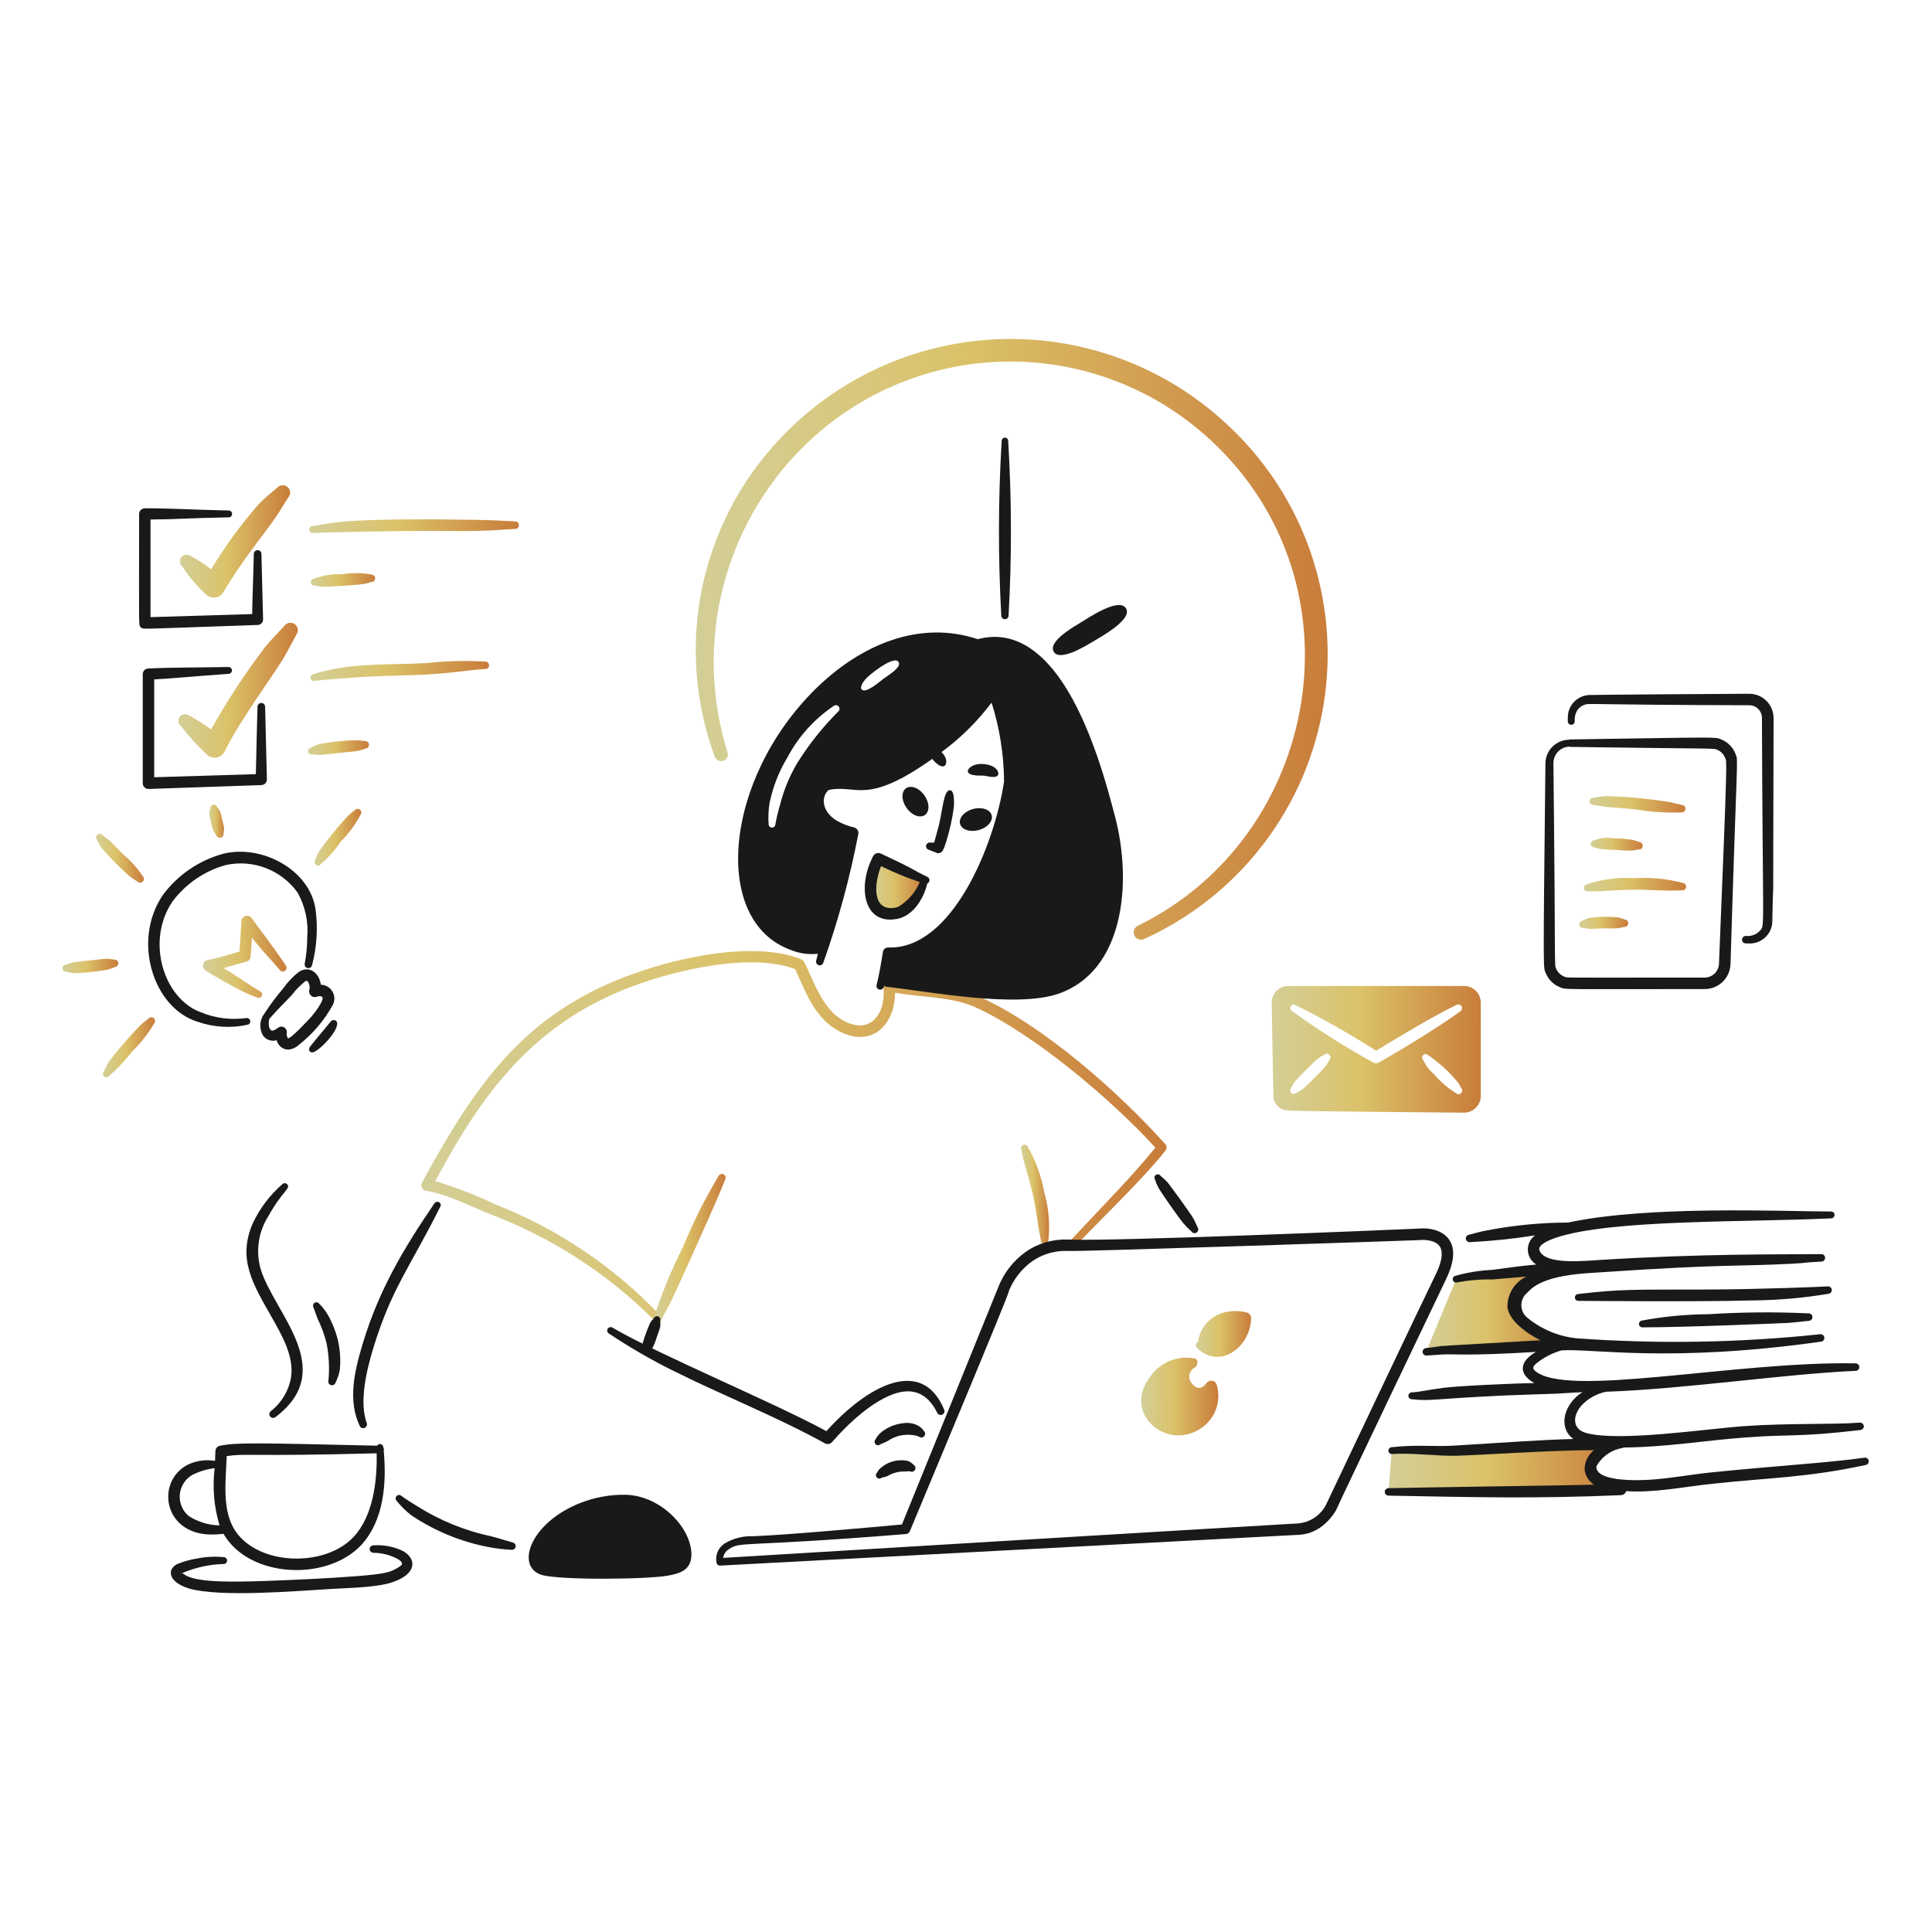 <svg width="240" height="240" viewBox="0 0 240 240" fill="none" xmlns="http://www.w3.org/2000/svg">
<path d="M194.984 91.893C194.594 91.888 194.208 91.959 193.846 92.103C193.484 92.247 193.154 92.461 192.874 92.733C192.595 93.004 192.372 93.328 192.218 93.686C192.065 94.044 191.983 94.429 191.978 94.818C191.684 121.67 191.704 120.151 192.023 120.879C192.177 121.269 192.409 121.624 192.704 121.923C192.999 122.222 193.352 122.458 193.74 122.617C194.574 122.964 193.598 122.867 211.754 122.865C212.588 122.869 213.391 122.547 213.992 121.968C214.593 121.389 214.943 120.598 214.969 119.764C215.782 92.922 215.955 94.626 215.601 93.675C215.45 93.276 215.22 92.912 214.925 92.604C214.63 92.296 214.276 92.052 213.884 91.884C212.992 91.512 213.945 91.578 194.984 91.856V91.893ZM194.984 92.782C213.794 93.057 212.761 92.909 213.336 93.15C213.559 93.245 213.76 93.385 213.927 93.56C214.094 93.735 214.224 93.943 214.308 94.17C214.503 94.654 214.632 93.179 213.539 119.713C213.523 120.176 213.328 120.615 212.995 120.936C212.662 121.258 212.217 121.438 211.754 121.438C193.475 121.438 194.767 121.496 194.283 121.305C193.849 121.116 193.503 120.77 193.311 120.337C193.054 119.721 193.259 121.076 192.972 94.822C192.964 94.281 193.171 93.758 193.548 93.369C193.924 92.98 194.439 92.756 194.98 92.746L194.984 92.782Z" fill="#191919"/>
<path d="M116.042 104.671C116.083 104.566 116.514 102.97 116.632 102.508C117.086 100.674 117.23 98.102 118.011 98.166C118.578 98.211 118.508 99.504 118.508 100.108C118.291 101.837 117.897 103.539 117.333 105.187C117.288 105.305 117.215 105.423 117.175 105.541C117.123 105.691 117.02 105.818 116.883 105.897C116.746 105.977 116.585 106.005 116.429 105.975L115.435 105.58C115.373 105.572 115.314 105.551 115.261 105.519C115.207 105.487 115.161 105.445 115.124 105.395C115.088 105.345 115.061 105.288 115.047 105.227C115.033 105.167 115.031 105.104 115.042 105.043C115.053 104.981 115.075 104.923 115.109 104.871C115.143 104.818 115.187 104.774 115.238 104.739C115.29 104.704 115.347 104.68 115.408 104.668C115.469 104.655 115.532 104.656 115.593 104.668L116.042 104.671Z" fill="#191919"/>
<path d="M122.129 96.347C122.664 96.384 123.685 96.762 123.982 96.27C124.155 95.929 123.763 95.036 122.174 94.913C120.854 94.807 120.166 95.486 120.231 95.846C120.344 96.452 121.964 96.335 122.129 96.347Z" fill="#191919"/>
<path d="M110.728 113.515C112.873 113.463 114.161 111.317 114.88 109.287C112.912 108.481 111.028 107.547 109.1 106.668C107.646 109.487 107.571 113.585 110.728 113.515Z" fill="url(#paint0_linear_1845_13480)"/>
<path d="M115.185 109.756C114.735 111.692 113.405 113.761 111.478 114.14C107.268 114.983 106.467 110.124 108.473 106.338C108.559 106.178 108.702 106.057 108.874 105.999C109.046 105.941 109.234 105.95 109.399 106.025C113.959 108.152 112.973 107.848 115.162 108.908C115.249 108.938 115.324 108.995 115.378 109.069C115.432 109.143 115.462 109.232 115.464 109.324C115.467 109.416 115.441 109.506 115.391 109.583C115.342 109.66 115.269 109.72 115.185 109.756ZM109.444 107.596C108.586 109.765 108.393 112.849 110.71 112.802C111.028 112.805 111.343 112.744 111.636 112.624C112.804 111.902 113.719 110.837 114.259 109.575C112.612 109.022 111.004 108.361 109.444 107.596Z" fill="#191919"/>
<path d="M81.168 163.913C75.431 158.183 68.544 153.733 60.962 150.858C58.317 149.815 55.657 148.362 52.916 147.918C52.808 147.899 52.706 147.855 52.619 147.789C52.531 147.724 52.46 147.638 52.412 147.54C52.363 147.442 52.339 147.334 52.34 147.224C52.341 147.115 52.368 147.007 52.419 146.91C59.462 133.952 65.743 125.231 79.857 120.561C85.319 118.754 93.316 117.145 98.797 118.896C99.2 119.023 99.801 119.209 99.949 119.572C101.141 122.093 102.184 125.189 104.514 126.626C107.902 128.713 110.112 126.183 109.736 122.52C109.721 122.407 109.735 122.293 109.774 122.187C109.814 122.081 109.879 121.986 109.964 121.911C110.048 121.836 110.15 121.782 110.26 121.755C110.369 121.727 110.484 121.727 110.594 121.754C114.256 122.607 118.231 122.249 121.782 123.869C129.77 127.513 138.918 135.637 144.768 142.139C144.864 142.246 144.918 142.383 144.923 142.526C144.927 142.669 144.88 142.809 144.79 142.921C141.955 146.493 137.37 150.826 133.648 154.734C133.563 154.818 133.449 154.865 133.329 154.867C133.21 154.869 133.094 154.825 133.007 154.744C132.919 154.662 132.867 154.551 132.86 154.431C132.853 154.312 132.892 154.195 132.97 154.104C137.497 149.261 140.602 146.167 143.524 142.561C137.987 136.499 128.378 128.412 121.198 125.14C118.225 123.786 114.538 123.924 111.186 123.317C111.186 127.527 107.98 130.423 103.773 127.833C101.119 126.2 99.986 123.032 98.778 120.391C93.805 118.467 85.484 120.191 80.312 121.907C67.235 126.242 60.488 134.656 54.073 146.722C56.604 147.491 59.075 148.447 61.464 149.584C69.273 152.636 76.311 157.378 82.072 163.47C82.13 163.534 82.169 163.614 82.185 163.699C82.201 163.784 82.193 163.872 82.163 163.953L80.693 167.767C80.657 167.875 80.58 167.965 80.478 168.015C80.376 168.066 80.258 168.075 80.15 168.039C80.043 168.002 79.953 167.925 79.903 167.823C79.852 167.721 79.843 167.604 79.879 167.496L81.168 163.913Z" fill="url(#paint1_linear_1845_13480)"/>
<path d="M126.868 142.769C126.939 143.077 127.132 144.123 127.252 144.501C127.262 144.543 127.976 146.901 128.315 148.412C128.605 149.711 128.787 151.036 128.993 152.387C129.08 152.96 129.218 153.517 129.309 154.106C129.313 154.228 129.365 154.345 129.455 154.429C129.544 154.513 129.664 154.558 129.787 154.554C129.909 154.551 130.026 154.498 130.11 154.409C130.194 154.319 130.239 154.2 130.235 154.077C130.447 152.068 130.271 150.036 129.716 148.093C129.359 146.118 128.671 144.217 127.682 142.471C127.638 142.365 127.554 142.28 127.449 142.234C127.344 142.188 127.225 142.184 127.117 142.223C127.016 142.268 126.934 142.348 126.888 142.449C126.842 142.549 126.835 142.663 126.868 142.769Z" fill="url(#paint2_linear_1845_13480)"/>
<path d="M81.913 164.34C82.669 162.972 83.146 162.118 83.744 160.847C84.224 159.825 89.23 148.833 90.094 146.497C90.149 146.388 90.159 146.261 90.121 146.145C90.083 146.028 90 145.932 89.891 145.876C89.779 145.822 89.65 145.814 89.532 145.854C89.414 145.893 89.316 145.977 89.258 146.087C87.571 148.906 86.098 151.848 84.852 154.888C83.361 157.815 82.121 160.864 81.145 164.001C81.1 164.103 81.097 164.218 81.138 164.322C81.178 164.426 81.258 164.509 81.359 164.554C81.461 164.599 81.577 164.602 81.681 164.562C81.784 164.522 81.868 164.442 81.913 164.34Z" fill="url(#paint3_linear_1845_13480)"/>
<path d="M53.956 149.5C50.153 155.081 47.049 160.259 45.029 167.014C44.053 170.283 43.159 173.974 44.712 177.189C44.771 177.285 44.863 177.356 44.971 177.391C45.078 177.425 45.195 177.42 45.299 177.375C45.403 177.331 45.487 177.251 45.538 177.15C45.588 177.049 45.6 176.933 45.572 176.824C44.581 174.141 45.546 170.167 46.385 167.428C48.64 160.07 50.82 157.614 54.681 149.932C54.712 149.886 54.733 149.833 54.743 149.778C54.754 149.723 54.752 149.666 54.739 149.612C54.726 149.557 54.702 149.506 54.669 149.461C54.635 149.416 54.592 149.379 54.544 149.351C54.446 149.294 54.329 149.277 54.219 149.305C54.109 149.333 54.015 149.403 53.956 149.5Z" fill="#191919"/>
<path d="M102.661 177.781C107.668 172.199 114.504 168.407 117.285 175.104C117.337 175.218 117.343 175.348 117.299 175.465C117.256 175.583 117.167 175.679 117.053 175.731C116.94 175.784 116.81 175.789 116.692 175.745C116.574 175.702 116.479 175.614 116.426 175.5C115.152 172.927 113.285 172.486 111.363 173.057C108.473 173.914 105.328 176.872 103.362 179.141C103.255 179.265 103.109 179.348 102.949 179.377C102.788 179.405 102.623 179.378 102.48 179.299C96.356 175.924 89.755 173.341 83.473 170.203C80.758 168.848 78.131 167.322 75.608 165.635C75.518 165.572 75.456 165.478 75.434 165.37C75.412 165.263 75.433 165.152 75.491 165.059C75.549 164.966 75.641 164.899 75.747 164.872C75.853 164.845 75.965 164.86 76.061 164.913C81.763 168.256 95.868 174.101 102.661 177.781Z" fill="#191919"/>
<path d="M109.349 179.417C109.467 179.361 110.007 179.154 110.275 179.01C111.19 178.372 112.315 178.11 113.417 178.278C113.675 178.298 113.927 178.362 114.163 178.467C114.256 178.543 114.376 178.579 114.496 178.569C114.616 178.558 114.727 178.501 114.806 178.41C114.886 178.32 114.926 178.202 114.92 178.081C114.914 177.961 114.861 177.848 114.773 177.765C114.614 177.534 114.414 177.334 114.183 177.175C113.566 176.804 112.834 176.673 112.126 176.806C111.057 176.928 110.053 177.383 109.256 178.105C109.065 178.319 108.898 178.552 108.759 178.802C108.683 178.884 108.641 178.991 108.641 179.102C108.641 179.214 108.683 179.321 108.759 179.402C108.796 179.443 108.841 179.476 108.891 179.499C108.941 179.521 108.996 179.534 109.051 179.535C109.106 179.536 109.161 179.527 109.212 179.506C109.263 179.486 109.31 179.455 109.349 179.417Z" fill="#191919"/>
<path d="M109.531 183.56C109.769 183.513 110.004 183.448 110.232 183.366C110.906 182.961 111.684 182.763 112.469 182.797C112.657 182.771 112.846 182.762 113.035 182.771C113.143 182.831 113.27 182.846 113.388 182.812C113.507 182.778 113.607 182.698 113.667 182.59C113.727 182.483 113.741 182.356 113.707 182.237C113.674 182.118 113.594 182.018 113.486 181.958C113.292 181.75 113.052 181.588 112.786 181.486C112.14 181.345 111.468 181.372 110.835 181.564C110.202 181.756 109.629 182.106 109.17 182.582C109.093 182.689 109.025 182.801 108.967 182.919C108.922 182.955 108.885 183 108.858 183.051C108.831 183.102 108.815 183.158 108.81 183.215C108.805 183.272 108.812 183.33 108.83 183.385C108.848 183.44 108.877 183.49 108.915 183.533C108.953 183.577 109 183.612 109.052 183.637C109.104 183.661 109.16 183.676 109.218 183.678C109.275 183.681 109.333 183.671 109.387 183.651C109.44 183.631 109.49 183.6 109.531 183.56Z" fill="#191919"/>
<path d="M26.227 90.606C28.231 87.017 30.489 83.577 32.985 80.311C33.733 79.408 34.544 78.603 35.334 77.741C35.404 77.643 35.493 77.56 35.596 77.497C35.698 77.433 35.812 77.39 35.931 77.371C36.05 77.351 36.172 77.355 36.289 77.382C36.407 77.41 36.517 77.46 36.615 77.531C36.713 77.601 36.796 77.69 36.86 77.792C36.924 77.894 36.967 78.008 36.986 78.127C37.006 78.246 37.002 78.368 36.974 78.485C36.947 78.603 36.896 78.714 36.826 78.811C36.261 79.835 35.763 80.871 35.154 81.866C33.573 84.439 29.948 89.276 27.876 93.379C27.781 93.565 27.645 93.727 27.478 93.853C27.311 93.978 27.118 94.064 26.913 94.103C26.707 94.142 26.496 94.134 26.294 94.079C26.093 94.025 25.906 93.924 25.75 93.786C24.57 92.677 23.475 91.483 22.473 90.212C22.299 90.073 22.187 89.87 22.162 89.649C22.136 89.428 22.199 89.206 22.337 89.031C22.48 88.856 22.685 88.745 22.91 88.721C23.134 88.697 23.358 88.762 23.535 88.902C24.463 89.419 25.362 89.989 26.227 90.606Z" fill="url(#paint4_linear_1845_13480)"/>
<path d="M26.223 70.715C27.977 67.822 29.981 65.086 32.212 62.541C32.92 61.832 33.681 61.221 34.426 60.583C34.507 60.492 34.604 60.418 34.713 60.365C34.822 60.312 34.94 60.282 35.061 60.275C35.182 60.267 35.303 60.284 35.417 60.324C35.532 60.363 35.637 60.425 35.728 60.505C35.818 60.586 35.892 60.683 35.945 60.792C35.998 60.901 36.029 61.019 36.036 61.14C36.043 61.261 36.026 61.382 35.987 61.496C35.947 61.61 35.885 61.716 35.805 61.806C35.24 62.646 34.768 63.522 34.177 64.359C32.462 66.797 29.944 69.808 27.759 73.547C27.655 73.724 27.513 73.876 27.343 73.993C27.174 74.109 26.98 74.186 26.777 74.219C26.574 74.251 26.366 74.239 26.168 74.182C25.971 74.125 25.788 74.025 25.633 73.889C24.504 72.858 23.509 71.689 22.673 70.408C22.497 70.269 22.384 70.065 22.359 69.842C22.334 69.619 22.398 69.395 22.537 69.22C22.681 69.047 22.888 68.937 23.112 68.915C23.336 68.893 23.56 68.96 23.735 69.102C24.608 69.57 25.44 70.109 26.223 70.715Z" fill="url(#paint5_linear_1845_13480)"/>
<path d="M38.923 66.195C57.433 65.659 56.252 66.284 64.032 65.699C64.152 65.691 64.263 65.637 64.344 65.548C64.424 65.46 64.468 65.344 64.465 65.225C64.462 65.105 64.413 64.991 64.328 64.907C64.243 64.822 64.129 64.774 64.01 64.772C61.867 64.685 61.82 64.616 58.745 64.571C54.758 64.514 46.861 64.412 42.584 64.807C41.721 64.887 40.436 65.059 38.833 65.354C38.773 65.354 38.714 65.367 38.66 65.391C38.605 65.415 38.557 65.451 38.517 65.495C38.477 65.539 38.447 65.592 38.429 65.648C38.41 65.705 38.404 65.765 38.411 65.824C38.417 65.884 38.436 65.941 38.465 65.992C38.495 66.044 38.536 66.089 38.584 66.124C38.632 66.159 38.687 66.183 38.746 66.195C38.804 66.208 38.864 66.207 38.923 66.195Z" fill="url(#paint6_linear_1845_13480)"/>
<path d="M39.059 72.735C39.417 72.81 39.779 72.862 40.144 72.891C40.669 72.909 43.635 72.712 44.686 72.608C45.186 72.559 45.679 72.455 46.156 72.297C46.217 72.295 46.277 72.281 46.333 72.255C46.389 72.229 46.439 72.193 46.48 72.148C46.522 72.103 46.554 72.05 46.575 71.992C46.596 71.934 46.605 71.873 46.602 71.812C46.599 71.751 46.584 71.69 46.558 71.635C46.531 71.58 46.494 71.53 46.448 71.489C46.403 71.448 46.349 71.417 46.291 71.397C46.233 71.377 46.172 71.368 46.111 71.372C44.932 71.149 43.723 71.135 42.54 71.329C41.333 71.282 40.129 71.472 38.996 71.889C38.884 71.898 38.78 71.951 38.707 72.037C38.634 72.123 38.598 72.234 38.607 72.346C38.616 72.458 38.669 72.562 38.755 72.635C38.84 72.708 38.951 72.744 39.063 72.735H39.059Z" fill="url(#paint7_linear_1845_13480)"/>
<path d="M39.086 84.58C39.94 84.462 44.478 84.129 44.6 84.122C48.393 83.874 51.88 83.951 55.199 83.627C58.444 83.309 58.996 83.163 60.262 83.111C60.325 83.115 60.387 83.106 60.447 83.086C60.506 83.065 60.56 83.033 60.606 82.991C60.653 82.948 60.69 82.897 60.716 82.84C60.742 82.783 60.756 82.721 60.758 82.659C60.759 82.596 60.748 82.534 60.725 82.475C60.702 82.417 60.667 82.364 60.623 82.32C60.578 82.275 60.526 82.24 60.468 82.217C60.409 82.194 60.347 82.182 60.285 82.183C57.82 82.041 55.348 82.106 52.895 82.378C46.939 82.641 43.454 82.349 38.904 83.751C38.794 83.775 38.698 83.842 38.637 83.937C38.577 84.031 38.556 84.147 38.58 84.256C38.604 84.366 38.671 84.462 38.766 84.523C38.861 84.584 38.976 84.604 39.086 84.58Z" fill="url(#paint8_linear_1845_13480)"/>
<path d="M38.787 93.712C39.147 93.75 39.509 93.767 39.871 93.763C39.99 93.756 43.936 93.355 44.098 93.333C44.554 93.263 45.001 93.145 45.432 92.978C45.492 92.971 45.551 92.951 45.604 92.921C45.657 92.89 45.703 92.85 45.74 92.801C45.778 92.753 45.805 92.698 45.821 92.639C45.837 92.58 45.842 92.519 45.834 92.458C45.826 92.397 45.806 92.339 45.776 92.286C45.746 92.233 45.705 92.186 45.657 92.149C45.609 92.112 45.553 92.084 45.495 92.068C45.436 92.052 45.374 92.048 45.313 92.056C44.91 91.989 44.502 91.953 44.093 91.948C42.599 92.002 41.112 92.163 39.641 92.431C39.281 92.548 38.933 92.7 38.602 92.883C38.492 92.907 38.396 92.975 38.336 93.07C38.275 93.165 38.255 93.28 38.28 93.39C38.304 93.5 38.372 93.596 38.467 93.656C38.562 93.716 38.677 93.736 38.787 93.712Z" fill="url(#paint9_linear_1845_13480)"/>
<path d="M30.634 126.462C28.689 126.737 26.706 126.484 24.893 125.728C20.364 124.044 18.076 116.96 21.412 112.006C23.042 109.82 25.345 108.229 27.966 107.478C29.64 107.094 31.39 107.214 32.995 107.824C34.599 108.434 35.988 109.505 36.984 110.904C37.919 112.596 38.331 114.529 38.165 116.455C38.161 117.55 38.055 118.642 37.849 119.717C37.827 119.834 37.851 119.956 37.916 120.056C37.982 120.156 38.083 120.227 38.199 120.255C38.316 120.282 38.438 120.264 38.541 120.204C38.645 120.143 38.721 120.046 38.754 119.931C39.355 117.675 39.508 115.322 39.205 113.007C38.509 107.975 32.354 104.794 27.588 106.096C24.636 106.934 22.044 108.728 20.22 111.196C16.361 116.9 19.07 125.208 24.491 126.907C26.523 127.626 28.717 127.756 30.82 127.283C30.916 127.246 30.995 127.176 31.043 127.086C31.092 126.996 31.106 126.891 31.083 126.791C31.06 126.692 31.002 126.603 30.92 126.543C30.837 126.482 30.736 126.453 30.634 126.462Z" fill="#191919"/>
<path d="M29.759 118.2L29.986 114.42C29.996 114.275 30.052 114.136 30.145 114.022C30.238 113.909 30.363 113.828 30.504 113.789C30.645 113.75 30.795 113.756 30.933 113.806C31.07 113.855 31.189 113.946 31.273 114.066C31.58 114.539 34.024 117.694 35.545 119.994C35.596 120.093 35.611 120.207 35.586 120.316C35.561 120.426 35.499 120.522 35.409 120.589C35.32 120.657 35.209 120.69 35.098 120.683C34.986 120.677 34.88 120.631 34.799 120.554C33.729 119.238 32.453 118.03 31.296 116.472L31.137 118.804C31.133 118.954 31.081 119.098 30.987 119.215C30.893 119.332 30.763 119.414 30.618 119.45C29.673 119.696 28.719 120.007 27.77 120.266C29.374 121.162 30.546 122.128 32.313 123.153C32.365 123.175 32.412 123.207 32.451 123.248C32.491 123.288 32.522 123.335 32.543 123.388C32.564 123.44 32.574 123.496 32.573 123.552C32.573 123.608 32.561 123.664 32.538 123.716C32.49 123.817 32.404 123.895 32.298 123.935C32.193 123.974 32.077 123.971 31.974 123.927C31.405 123.726 30.847 123.496 30.301 123.239C29.322 122.766 26.123 120.994 25.487 120.522C25.38 120.436 25.299 120.321 25.255 120.191C25.211 120.06 25.205 119.92 25.238 119.787C25.272 119.653 25.343 119.532 25.443 119.438C25.543 119.344 25.669 119.28 25.804 119.255C27.171 119.018 28.536 118.544 29.759 118.2Z" fill="url(#paint10_linear_1845_13480)"/>
<path d="M32.847 125.907C33.56 124.807 34.345 123.756 35.197 122.76C35.735 121.995 36.383 121.313 37.119 120.736C38.439 119.877 39.682 120.888 39.853 122.324C40.149 122.331 40.438 122.414 40.692 122.565C40.947 122.716 41.158 122.93 41.305 123.186C41.453 123.443 41.532 123.733 41.535 124.028C41.538 124.324 41.464 124.616 41.322 124.875C40.268 126.772 38.847 128.441 37.141 129.784C35.941 130.853 34.698 130.362 34.362 129.216C34.053 129.312 33.722 129.307 33.417 129.2C33.111 129.094 32.849 128.892 32.667 128.625C32.422 128.206 32.309 127.723 32.341 127.238C32.373 126.754 32.55 126.291 32.847 125.907ZM33.457 126.569C33.339 126.971 33.333 127.807 33.706 127.997C33.913 128.115 34.342 127.838 34.542 127.674C34.648 127.591 34.776 127.542 34.91 127.532C35.045 127.523 35.179 127.553 35.295 127.62C35.412 127.687 35.505 127.788 35.565 127.908C35.624 128.029 35.645 128.165 35.627 128.298C35.584 128.531 35.633 128.773 35.763 128.971C36.019 129.17 38.422 126.599 38.769 126.189C39.093 125.805 40.381 124.146 40.012 123.835C39.609 123.522 39.154 124.158 38.633 123.675C38.532 123.584 38.459 123.466 38.423 123.335C38.387 123.204 38.389 123.065 38.43 122.935C38.469 122.78 38.478 122.619 38.454 122.461C38.431 122.303 38.377 122.151 38.294 122.014C38.176 121.886 38.115 121.738 37.887 121.922C37.264 122.429 36.702 123.007 36.214 123.645C35.33 124.589 34.572 125.288 33.457 126.569Z" fill="#191919"/>
<path d="M39.083 130.647C40.294 130.001 42.627 127.277 41.658 126.758C41.551 126.708 41.429 126.699 41.317 126.734C41.204 126.769 41.108 126.844 41.048 126.946C40.953 127.071 39.298 129.03 38.517 130.017C38.206 130.402 38.52 130.947 39.083 130.647Z" fill="#191919"/>
<path d="M31.327 76.282C31.327 75.036 31.461 71.963 31.53 68.812C31.53 68.687 31.58 68.567 31.669 68.478C31.757 68.389 31.878 68.34 32.003 68.34C32.128 68.34 32.248 68.389 32.337 68.478C32.426 68.567 32.475 68.687 32.475 68.812L32.68 76.948C32.68 77.125 32.612 77.295 32.49 77.423C32.367 77.55 32.201 77.626 32.024 77.634C16.759 78.149 17.795 78.216 17.495 77.915C17.195 77.614 17.281 78.53 17.281 63.839C17.284 63.653 17.36 63.476 17.493 63.346C17.625 63.215 17.804 63.142 17.99 63.142C21.635 63.142 23.683 63.322 28.385 63.415C28.442 63.412 28.5 63.421 28.554 63.441C28.608 63.461 28.658 63.491 28.7 63.531C28.742 63.571 28.775 63.619 28.798 63.672C28.821 63.725 28.832 63.782 28.832 63.84C28.832 63.897 28.821 63.955 28.798 64.007C28.775 64.061 28.742 64.108 28.7 64.148C28.658 64.188 28.608 64.219 28.554 64.239C28.5 64.259 28.442 64.267 28.385 64.264C23.231 64.366 21.952 64.519 18.698 64.535V76.663L31.327 76.282Z" fill="#191919"/>
<path d="M31.782 96.168C31.782 95.5 31.987 87.798 31.987 87.798C31.987 87.673 32.036 87.553 32.125 87.464C32.214 87.375 32.334 87.326 32.459 87.326C32.584 87.326 32.705 87.375 32.793 87.464C32.882 87.553 32.932 87.673 32.932 87.798L33.157 96.838C33.153 97.018 33.08 97.189 32.954 97.317C32.828 97.445 32.659 97.52 32.479 97.528L18.467 98.007C18.371 98.01 18.276 97.994 18.186 97.96C18.097 97.925 18.015 97.873 17.947 97.806C17.878 97.739 17.823 97.659 17.787 97.57C17.75 97.482 17.731 97.387 17.733 97.291V83.736C17.736 83.553 17.81 83.38 17.938 83.25C18.067 83.121 18.24 83.046 18.422 83.041C21.57 82.898 25.238 82.923 28.366 82.859C28.48 82.854 28.59 82.894 28.675 82.969C28.76 83.045 28.811 83.151 28.819 83.264C28.819 83.376 28.777 83.484 28.701 83.566C28.626 83.648 28.522 83.698 28.411 83.707C24.244 83.998 21.36 84.285 19.156 84.397V96.551L31.782 96.168Z" fill="#191919"/>
<path d="M176.161 152.625C177.859 152.448 179.751 152.98 180.343 154.623C180.677 155.55 180.606 156.96 179.551 159.082C179.218 159.753 165.99 187.441 165.99 187.562C165.512 188.407 164.857 189.139 164.07 189.708C163.262 190.286 162.304 190.618 161.312 190.662C159.978 190.722 89.44 194.485 89.44 194.485C89.338 194.489 89.239 194.456 89.16 194.392C89.081 194.328 89.028 194.238 89.011 194.138C88.914 193.681 88.959 193.206 89.141 192.776C89.323 192.346 89.632 191.982 90.028 191.734C91.069 191.105 92.27 190.793 93.485 190.838C97.344 190.711 108.179 189.733 112.042 189.375C112.675 187.824 123.891 160.224 124.02 159.869C124.715 158.104 125.909 156.58 127.456 155.483C129.034 154.405 130.926 153.88 132.834 153.99C138.435 154.2 170.626 152.864 176.161 152.625ZM164.724 186.926C164.905 186.531 177.163 160.703 178.285 158.446C179.081 156.848 179.238 155.8 178.987 155.102C178.609 154.057 177.021 153.966 176.297 154.051C176.163 154.066 134.702 155.476 132.789 155.402C131.187 155.305 129.597 155.742 128.27 156.644C126.957 157.574 125.938 158.859 125.332 160.349C125.332 160.468 125.848 159.547 113.037 190.187C112.996 190.293 112.925 190.386 112.833 190.453C112.74 190.521 112.631 190.561 112.516 190.568C91.963 192.233 92.035 191.43 90.526 192.458C90.34 192.576 90.182 192.733 90.061 192.917C89.94 193.102 89.86 193.309 89.826 193.527C92.674 193.342 159.912 189.305 161.268 189.243C161.993 189.18 162.69 188.934 163.294 188.529C163.898 188.124 164.39 187.573 164.724 186.926Z" fill="#191919"/>
<path d="M13.571 133.646C14.604 132.746 15.543 131.744 16.374 130.655C17.459 129.613 18.395 128.426 19.154 127.127C19.229 127.032 19.267 126.913 19.258 126.791C19.25 126.67 19.197 126.557 19.109 126.473C19.062 126.433 19.009 126.402 18.951 126.383C18.893 126.364 18.832 126.356 18.771 126.361C18.71 126.365 18.651 126.381 18.596 126.409C18.541 126.436 18.493 126.474 18.453 126.52C18.031 126.831 17.631 127.169 17.255 127.534C15.935 128.915 14.69 130.365 13.526 131.88C13.319 132.181 12.97 132.943 12.87 133.141C12.803 133.234 12.776 133.35 12.795 133.463C12.813 133.576 12.876 133.677 12.969 133.744C13.061 133.81 13.177 133.838 13.29 133.819C13.403 133.801 13.504 133.738 13.571 133.646Z" fill="url(#paint11_linear_1845_13480)"/>
<path d="M8.237 120.701C8.56 120.803 8.893 120.868 9.231 120.895C10.572 120.845 11.908 120.708 13.232 120.484C13.595 120.397 13.951 120.278 14.295 120.129C14.417 120.114 14.528 120.05 14.603 119.953C14.678 119.855 14.712 119.732 14.696 119.61C14.681 119.487 14.617 119.376 14.52 119.301C14.422 119.226 14.299 119.192 14.177 119.208C13.574 119.082 12.953 119.073 12.347 119.181C8.212 119.605 9.187 119.535 8.188 119.847C8.13 119.847 8.073 119.859 8.02 119.882C7.967 119.905 7.919 119.938 7.88 119.98C7.84 120.022 7.809 120.072 7.79 120.126C7.77 120.18 7.761 120.238 7.764 120.295C7.767 120.353 7.782 120.409 7.808 120.461C7.833 120.513 7.869 120.559 7.913 120.596C7.957 120.633 8.008 120.661 8.063 120.679C8.118 120.696 8.176 120.701 8.234 120.695L8.237 120.701Z" fill="url(#paint12_linear_1845_13480)"/>
<path d="M12.032 104.281C12.191 104.655 12.389 105.012 12.622 105.344C13.679 106.561 14.811 107.711 16.012 108.785C16.36 109.054 16.723 109.303 17.098 109.531C17.187 109.611 17.303 109.653 17.422 109.65C17.541 109.647 17.655 109.598 17.739 109.513C17.823 109.428 17.872 109.315 17.875 109.195C17.877 109.076 17.834 108.96 17.753 108.872C17.053 107.814 16.2 106.867 15.221 106.06C13.084 103.94 14.326 104.964 12.712 103.742C12.64 103.651 12.536 103.593 12.421 103.58C12.307 103.567 12.192 103.6 12.102 103.671C12.012 103.743 11.954 103.847 11.94 103.962C11.927 104.076 11.96 104.191 12.032 104.281Z" fill="url(#paint13_linear_1845_13480)"/>
<path d="M26.152 100.455C26.064 100.626 26.011 100.813 25.994 101.004C26.082 101.712 26.24 102.409 26.467 103.086C26.551 103.308 26.673 103.514 26.828 103.695C26.853 103.818 26.925 103.926 27.03 103.996C27.134 104.065 27.262 104.09 27.385 104.066C27.508 104.041 27.616 103.968 27.686 103.864C27.755 103.759 27.78 103.632 27.755 103.509C27.797 103.33 27.826 103.15 27.845 102.968C27.796 102.58 27.713 102.198 27.597 101.825C27.39 100.644 27.192 100.565 26.986 100.314C26.964 100.204 26.9 100.105 26.808 100.04C26.715 99.976 26.601 99.949 26.489 99.966C26.435 99.976 26.383 99.996 26.336 100.026C26.29 100.056 26.25 100.095 26.218 100.14C26.187 100.186 26.165 100.237 26.154 100.291C26.142 100.345 26.142 100.401 26.152 100.455Z" fill="url(#paint14_linear_1845_13480)"/>
<path d="M39.853 107.344C40.8 106.525 41.634 105.584 42.333 104.545C43.301 103.565 44.123 102.451 44.775 101.237C44.851 101.143 44.888 101.023 44.88 100.903C44.871 100.782 44.818 100.668 44.73 100.585C44.634 100.508 44.512 100.472 44.39 100.483C44.267 100.494 44.154 100.553 44.074 100.647C43.686 100.93 43.323 101.246 42.989 101.592C41.813 102.89 40.711 104.255 39.69 105.678C39.472 106.056 39.291 106.455 39.147 106.867C39.084 106.961 39.06 107.076 39.082 107.186C39.103 107.297 39.168 107.395 39.261 107.458C39.355 107.522 39.47 107.545 39.581 107.524C39.691 107.502 39.789 107.438 39.853 107.344Z" fill="url(#paint15_linear_1845_13480)"/>
<path d="M204.07 164.888C209.655 164.888 222.094 164.341 222.217 164.332C223.055 164.266 223.89 164.166 224.698 164.078C224.821 164.075 224.937 164.023 225.022 163.934C225.107 163.845 225.153 163.726 225.15 163.603C225.147 163.481 225.095 163.364 225.006 163.279C224.917 163.195 224.798 163.149 224.676 163.152C220.533 162.957 216.384 162.992 212.245 163.257C209.471 163.272 206.704 163.535 203.976 164.042C203.921 164.048 203.867 164.065 203.818 164.092C203.769 164.119 203.726 164.156 203.691 164.199C203.656 164.243 203.63 164.293 203.615 164.346C203.599 164.4 203.594 164.456 203.6 164.512C203.606 164.567 203.623 164.621 203.65 164.67C203.677 164.719 203.713 164.762 203.757 164.797C203.801 164.832 203.851 164.858 203.904 164.874C203.958 164.889 204.014 164.894 204.07 164.888Z" fill="#191919"/>
<path d="M180.881 158.909C182.37 158.559 183.894 158.373 185.424 158.352C188.339 158.024 191.299 157.687 194.238 157.575C192.204 158.081 187.741 159.404 187.978 162.3C188.192 163.196 188.741 163.976 189.513 164.478C191.122 165.745 193.014 166.603 195.027 166.978C190.033 167.296 184.902 167.654 179.907 167.703C178.981 167.713 178.076 167.896 177.15 167.939L180.881 158.909Z" fill="url(#paint16_linear_1845_13480)"/>
<path d="M172.886 180.217C175.552 179.952 178.31 180.335 180.976 180.217C187.44 179.914 193.928 179.332 200.369 179.459C199.483 179.839 198.695 180.415 198.063 181.143C196.301 183.421 199.509 184.669 201.318 185.041C191.689 185.47 182.084 185.317 172.479 185.349L172.886 180.217Z" fill="url(#paint17_linear_1845_13480)"/>
<path d="M227.082 159.796C226.293 159.862 218.032 160.175 212.233 160.188C202.76 160.212 201.456 160.117 196.028 160.749C195.972 160.754 195.918 160.769 195.868 160.795C195.819 160.82 195.774 160.855 195.738 160.898C195.702 160.94 195.674 160.99 195.657 161.043C195.64 161.096 195.634 161.152 195.638 161.208C195.643 161.263 195.658 161.318 195.683 161.367C195.709 161.417 195.744 161.461 195.787 161.497C195.829 161.534 195.878 161.561 195.932 161.578C195.985 161.595 196.041 161.602 196.096 161.597C196.215 161.597 211.026 161.737 217.839 161.542C220.966 161.509 224.086 161.232 227.17 160.715C227.285 160.695 227.388 160.632 227.459 160.539C227.529 160.446 227.562 160.331 227.551 160.215C227.54 160.098 227.485 159.991 227.398 159.913C227.311 159.836 227.198 159.794 227.082 159.796Z" fill="#191919"/>
<path d="M231.667 181.071C227.201 181.71 221.331 182.025 212.524 182.912C210.151 183.16 207.642 183.621 205.179 183.804C203.272 183.941 198.186 184.05 198.305 182.15C198.825 181.226 199.649 180.51 200.636 180.123C201.016 179.988 201.406 179.883 201.803 179.809C206.803 179.786 211.877 178.933 216.773 178.57C222.478 178.133 223.142 178.57 231.103 177.644C231.227 177.633 231.341 177.573 231.421 177.478C231.502 177.383 231.541 177.26 231.531 177.136C231.512 177.015 231.448 176.905 231.352 176.828C231.256 176.751 231.134 176.713 231.012 176.721C228.085 176.978 222.013 176.777 216.683 177.157C211.741 177.518 201.075 179.136 197.02 178.005C195.295 177.52 195.366 175.916 196.387 174.671C197.213 173.753 198.313 173.128 199.524 172.887C209.286 172.552 221.569 170.692 230.538 170.288C230.657 170.28 230.769 170.226 230.849 170.138C230.93 170.049 230.973 169.933 230.97 169.814C230.967 169.694 230.919 169.581 230.834 169.496C230.749 169.412 230.635 169.363 230.516 169.361C215.445 169.08 194.31 173.759 190.624 170.227C190.318 169.934 190.494 169.691 190.804 169.4C191.744 168.641 192.826 168.078 193.988 167.746C197.915 167.497 207.427 169.32 226.221 166.664C226.281 166.657 226.339 166.638 226.392 166.608C226.445 166.578 226.492 166.538 226.529 166.49C226.567 166.442 226.595 166.387 226.611 166.328C226.627 166.27 226.632 166.208 226.624 166.148C226.617 166.088 226.598 166.029 226.568 165.976C226.538 165.923 226.498 165.877 226.45 165.839C226.402 165.802 226.347 165.774 226.289 165.758C226.23 165.741 226.169 165.737 226.108 165.744C216.032 166.81 205.882 166.977 195.776 166.242C193.581 166 191.502 165.131 189.787 163.739C189.541 163.554 189.341 163.314 189.202 163.038C189.064 162.763 188.99 162.459 188.988 162.15C188.986 161.842 189.055 161.537 189.19 161.259C189.324 160.982 189.521 160.739 189.765 160.55C191.698 158.291 196.682 158.197 199.596 158.002C214.099 157.022 215.703 157.342 222.65 156.983C224.903 156.865 223.604 156.844 226.289 156.719C226.408 156.711 226.52 156.657 226.6 156.568C226.681 156.48 226.724 156.364 226.721 156.244C226.718 156.125 226.669 156.011 226.584 155.927C226.499 155.842 226.385 155.794 226.265 155.792C220.47 155.842 211.587 155.729 198.85 156.509C196.868 156.627 191.762 157.193 191.212 155.246C191.087 154.58 192.603 153.981 193.246 153.764C200.097 151.446 216.989 151.854 227.464 151.348C227.522 151.349 227.579 151.338 227.632 151.317C227.685 151.295 227.733 151.263 227.774 151.222C227.814 151.181 227.846 151.133 227.867 151.079C227.888 151.026 227.898 150.968 227.897 150.911C227.895 150.854 227.882 150.797 227.858 150.745C227.834 150.693 227.799 150.646 227.757 150.607C227.714 150.569 227.664 150.539 227.61 150.521C227.556 150.502 227.498 150.495 227.441 150.499C221.265 150.476 204.692 149.737 194.802 151.87C191.443 151.878 188.092 152.199 184.793 152.832C184.007 152.962 183.257 153.186 182.487 153.381C182.427 153.39 182.369 153.411 182.316 153.442C182.264 153.473 182.218 153.515 182.182 153.564C182.146 153.613 182.119 153.668 182.104 153.727C182.09 153.787 182.087 153.848 182.096 153.908C182.104 153.969 182.125 154.027 182.156 154.079C182.188 154.131 182.229 154.177 182.278 154.213C182.327 154.25 182.383 154.276 182.442 154.291C182.501 154.306 182.563 154.309 182.623 154.3C185.325 154.168 188.018 153.888 190.69 153.46C190.399 153.671 190.165 153.95 190.009 154.274C189.853 154.597 189.779 154.954 189.795 155.313C189.81 155.672 189.915 156.021 190.099 156.33C190.282 156.638 190.54 156.896 190.848 157.081C188.904 157.257 187.338 157.487 185.358 157.749C183.799 157.823 182.253 158.074 180.751 158.497C180.644 158.533 180.557 158.61 180.507 158.711C180.457 158.811 180.449 158.928 180.485 159.034C180.521 159.14 180.598 159.228 180.699 159.278C180.8 159.327 180.916 159.335 181.022 159.299C182.498 159.029 183.997 158.906 185.497 158.934C186.514 158.844 189.271 158.612 189.61 158.58C188.899 158.917 188.3 159.451 187.883 160.119C187.466 160.787 187.25 161.56 187.259 162.347C187.422 164.094 189.827 165.749 191.372 166.491C190.062 166.574 179.324 167.174 179.033 167.211C178.4 167.291 177.767 167.412 177.135 167.464C177.017 167.476 176.907 167.533 176.83 167.623C176.752 167.713 176.712 167.829 176.718 167.948C176.724 168.067 176.775 168.179 176.861 168.261C176.947 168.343 177.061 168.39 177.18 168.39C177.834 168.368 178.49 168.299 179.123 168.26C180.63 168.17 182.017 168.474 190.802 167.94C188.692 169.15 188.623 170.69 190.593 171.813C188.309 171.836 181.164 172.156 179.281 172.404C177.155 172.694 176.469 172.899 175.371 172.966C175.262 172.968 175.157 173.012 175.08 173.09C175.002 173.167 174.957 173.271 174.954 173.38C174.951 173.489 174.991 173.596 175.064 173.677C175.138 173.758 175.24 173.808 175.349 173.815C177.792 174.081 177.688 173.784 186.943 173.35C188.684 173.269 192.864 173.152 193.227 173.134C193.925 173.097 196.395 172.935 196.588 172.935C194.316 174.334 193.462 177.29 195.442 178.754C191.155 178.872 187.398 179.174 180.954 179.56C178.021 179.771 176.278 179.4 172.862 179.78C172.75 179.789 172.646 179.842 172.573 179.928C172.5 180.013 172.465 180.125 172.474 180.237C172.483 180.349 172.536 180.453 172.622 180.526C172.707 180.599 172.819 180.634 172.931 180.625C175.423 180.451 178.378 180.894 180.999 180.837C185.091 180.697 192.523 180.163 198.018 180.139C197.648 180.426 197.35 180.795 197.146 181.217C196.942 181.639 196.838 182.102 196.843 182.571C196.891 182.948 197.021 183.311 197.224 183.632C197.427 183.954 197.698 184.227 198.018 184.433C196.232 184.49 175.846 184.787 172.456 184.865C172.337 184.873 172.225 184.927 172.145 185.015C172.064 185.104 172.021 185.22 172.024 185.339C172.026 185.459 172.075 185.573 172.16 185.657C172.245 185.741 172.359 185.79 172.478 185.792C183.068 185.991 190.755 186.191 201.363 185.734C201.51 185.728 201.651 185.677 201.767 185.588C201.883 185.498 201.969 185.375 202.012 185.235C205.595 185.471 209.254 184.674 212.686 184.322C220.246 183.524 224.464 183.555 231.852 181.968C231.953 181.928 232.037 181.853 232.089 181.757C232.141 181.661 232.158 181.549 232.136 181.442C232.114 181.335 232.055 181.239 231.969 181.171C231.883 181.103 231.777 181.068 231.667 181.071Z" fill="#191919"/>
<path d="M49.276 186.444C49.811 187.116 50.425 187.72 51.106 188.244C54.01 190.191 57.277 191.533 60.712 192.189C61.638 192.36 62.574 192.471 63.515 192.521C63.637 192.541 63.762 192.513 63.863 192.442C63.965 192.371 64.034 192.264 64.057 192.143C64.075 192.021 64.045 191.897 63.973 191.797C63.901 191.697 63.793 191.629 63.672 191.607C62.87 191.388 61.887 191.068 61.028 190.849C57.782 190.159 54.684 188.902 51.875 187.135C51.52 186.911 50.429 186.259 49.867 185.828C49.826 185.789 49.779 185.758 49.726 185.738C49.674 185.718 49.618 185.708 49.562 185.709C49.506 185.71 49.451 185.723 49.4 185.745C49.348 185.768 49.302 185.8 49.263 185.841C49.224 185.881 49.194 185.929 49.174 185.981C49.153 186.033 49.143 186.089 49.145 186.145C49.146 186.201 49.158 186.256 49.181 186.308C49.203 186.359 49.236 186.405 49.276 186.444Z" fill="#191919"/>
<path d="M82.995 195.729C84.672 195.431 85.842 194.924 85.889 193.2C85.967 189.877 82.109 185.769 77.684 185.685C75.799 185.657 73.927 185.993 72.169 186.673C65.874 189.105 63.963 194.599 67.288 195.64C69.412 196.298 80.23 196.218 82.995 195.729ZM68.214 194.969V194.943L78.995 194.682C80.058 194.644 83.178 194.477 84.103 193.94C84.812 193.528 84.32 191.919 83.922 191.185C83.31 190.026 82.411 189.043 81.311 188.329C80.211 187.616 78.947 187.196 77.639 187.11C70.102 186.949 65.212 193.099 67.244 194.579C67.539 194.77 67.869 194.902 68.214 194.969Z" fill="#191919"/>
<path d="M47.669 180.22C47.669 180.17 47.692 180.116 47.692 180.06C47.692 179.977 47.669 179.895 47.625 179.824C47.628 179.73 47.6 179.636 47.545 179.56C47.49 179.483 47.411 179.426 47.321 179.399C47.23 179.372 47.133 179.376 47.045 179.41C46.956 179.444 46.882 179.507 46.833 179.588C31.782 179.243 29.483 179.178 27.351 179.588C27.19 179.617 27.043 179.7 26.936 179.823C26.828 179.947 26.766 180.103 26.76 180.267C26.742 180.657 26.733 181.06 26.712 181.471C25.535 181.278 24.327 181.456 23.257 181.981C19.351 184.099 20.287 190.486 26.105 190.625C26.66 190.63 27.214 190.6 27.765 190.536C30.955 196.076 40.688 196.483 44.931 191.873C47.673 188.815 48.042 184.321 47.669 180.22ZM23.419 188.309C23.033 187.979 22.733 187.56 22.546 187.088C22.358 186.616 22.288 186.106 22.341 185.601C22.395 185.097 22.57 184.612 22.852 184.19C23.134 183.768 23.515 183.421 23.961 183.179C24.812 182.766 25.726 182.497 26.666 182.383C26.371 184.768 26.579 187.189 27.275 189.489C25.904 189.468 24.567 189.059 23.419 188.309ZM43.918 190.928C40.431 194.683 32.205 194.549 29.25 190.204C27.532 187.66 28.048 183.943 28.165 180.88C30.719 180.517 30.623 180.959 46.788 180.535C46.865 184.052 46.328 188.368 43.918 190.928Z" fill="#191919"/>
<path d="M22.627 195.417C22.649 195.438 22.695 195.459 22.718 195.479L23.19 195.765C24.914 196.561 28.251 196.457 30.042 196.465C31.762 196.476 45.485 195.972 47.879 195.368C48.598 195.22 49.272 194.905 49.845 194.447C49.893 194.403 49.925 194.345 49.936 194.281C49.959 194.08 49.777 193.909 49.484 193.706C48.529 193.176 47.456 192.896 46.364 192.892C46.24 192.886 46.123 192.832 46.038 192.741C45.954 192.649 45.909 192.528 45.913 192.404C45.925 192.282 45.983 192.169 46.075 192.088C46.167 192.006 46.286 191.963 46.409 191.966C47.688 191.879 48.967 192.133 50.116 192.702C51.76 193.686 51.732 195.445 49.009 196.455C47.097 197.199 43.771 197.23 41.076 197.389C36.967 197.632 27.328 198.452 23.475 197.329C20.939 196.548 20.692 195.003 21.983 194.305C22.791 193.976 23.632 193.738 24.492 193.596C25.587 193.386 26.705 193.331 27.815 193.434C27.924 193.442 28.026 193.492 28.1 193.573C28.173 193.654 28.212 193.76 28.209 193.87C28.207 193.979 28.162 194.083 28.084 194.16C28.006 194.237 27.902 194.281 27.793 194.284C26.015 194.333 24.262 194.717 22.627 195.417ZM22.56 195.445C22.492 195.479 22.47 195.513 22.492 195.542C22.537 195.564 22.56 195.507 22.56 195.445ZM22.582 195.383C22.582 195.334 22.56 195.295 22.537 195.311C22.492 195.325 22.537 195.351 22.582 195.383Z" fill="#191919"/>
<path d="M35.059 147.116C33.528 148.451 32.289 150.088 31.42 151.924C29.447 156.391 31.442 159.553 33.748 163.618C35.038 165.892 36.518 168.48 36.166 171.027C35.888 172.74 34.967 174.283 33.59 175.34C33.511 175.423 33.464 175.532 33.46 175.647C33.455 175.761 33.493 175.874 33.565 175.963C33.638 176.052 33.74 176.112 33.853 176.131C33.966 176.15 34.083 176.128 34.18 176.067C42.04 170.161 34.138 163.233 32.395 157.701C32.071 156.592 31.987 155.427 32.15 154.283C32.313 153.139 32.719 152.044 33.34 151.07C35.112 147.88 36.221 147.599 35.645 147.094C35.605 147.056 35.559 147.026 35.508 147.007C35.456 146.988 35.402 146.979 35.347 146.981C35.293 146.983 35.239 146.996 35.19 147.019C35.14 147.042 35.096 147.075 35.059 147.116Z" fill="#191919"/>
<path d="M38.949 162.429C38.988 162.529 39.367 163.603 39.446 163.799C39.931 164.788 40.31 165.825 40.576 166.894C40.866 168.405 40.942 169.95 40.803 171.483C40.783 171.54 40.776 171.6 40.781 171.66C40.785 171.72 40.801 171.779 40.829 171.833C40.856 171.886 40.894 171.934 40.939 171.973C40.985 172.012 41.038 172.042 41.096 172.061C41.215 172.098 41.344 172.086 41.454 172.028C41.565 171.97 41.648 171.871 41.686 171.752C41.922 171.271 42.096 170.762 42.206 170.237C42.433 168.148 42.065 166.037 41.143 164.149C40.794 163.339 40.296 162.603 39.676 161.977C39.616 161.881 39.52 161.812 39.41 161.787C39.299 161.761 39.183 161.78 39.087 161.84C38.99 161.9 38.922 161.995 38.896 162.106C38.87 162.216 38.889 162.332 38.949 162.429Z" fill="#191919"/>
<path d="M151.138 172C151.099 171.876 151.026 171.765 150.928 171.679C150.83 171.593 150.71 171.536 150.581 171.514C150.453 171.492 150.321 171.506 150.2 171.554C150.079 171.603 149.973 171.683 149.895 171.787C149.288 172.627 148.623 172.559 148.133 171.941C147.985 171.799 147.874 171.624 147.807 171.431C147.74 171.238 147.721 171.031 147.749 170.829C147.778 170.626 147.854 170.434 147.972 170.266C148.089 170.099 148.245 169.962 148.426 169.867C148.515 169.824 148.589 169.754 148.637 169.668C148.686 169.582 148.707 169.483 148.697 169.385C148.731 169.326 148.75 169.259 148.753 169.191C148.756 169.123 148.742 169.056 148.714 168.994C148.685 168.932 148.641 168.879 148.587 168.837C148.533 168.796 148.47 168.768 148.403 168.756C147.372 168.554 146.305 168.655 145.33 169.047C144.356 169.439 143.515 170.106 142.912 170.965C139.368 175.47 144.743 180.21 149.014 177.54C149.934 176.984 150.642 176.138 151.027 175.135C151.411 174.131 151.451 173.028 151.138 172Z" fill="url(#paint18_linear_1845_13480)"/>
<path d="M154.869 163.038C151.656 162.263 149.162 164.132 148.813 166.7C148.743 166.733 148.682 166.783 148.637 166.846C148.592 166.909 148.563 166.982 148.554 167.059C148.545 167.136 148.555 167.214 148.585 167.286C148.614 167.358 148.662 167.421 148.722 167.469C151.563 170.22 155.364 167.292 155.413 163.739C155.412 163.579 155.358 163.423 155.26 163.296C155.162 163.17 155.024 163.079 154.869 163.038Z" fill="url(#paint19_linear_1845_13480)"/>
<path d="M195.619 89.606C195.586 89.227 195.648 88.846 195.798 88.496C195.893 88.278 196.033 88.082 196.208 87.921C196.383 87.76 196.59 87.637 196.816 87.56C197.429 87.318 196.784 87.56 217.293 87.608C217.501 87.607 217.708 87.648 217.9 87.727C218.093 87.807 218.268 87.924 218.415 88.072C218.562 88.22 218.679 88.395 218.758 88.588C218.837 88.781 218.877 88.988 218.875 89.196C218.957 116.572 219.302 114.876 218.559 115.681C218.342 115.898 218.079 116.063 217.789 116.164C217.5 116.265 217.191 116.3 216.886 116.265C216.823 116.262 216.76 116.271 216.701 116.293C216.642 116.315 216.588 116.349 216.543 116.392C216.497 116.435 216.461 116.487 216.436 116.545C216.411 116.603 216.399 116.665 216.399 116.728C216.399 116.791 216.411 116.854 216.436 116.911C216.461 116.969 216.497 117.021 216.543 117.065C216.588 117.108 216.642 117.142 216.701 117.164C216.76 117.186 216.823 117.195 216.886 117.192L217.293 117.203C217.664 117.213 218.035 117.149 218.382 117.014C218.728 116.88 219.045 116.677 219.312 116.418C219.58 116.159 219.793 115.85 219.939 115.508C220.085 115.166 220.161 114.798 220.163 114.426C220.35 104.661 220.226 120.971 220.321 89.196C220.319 88.395 219.999 87.627 219.431 87.062C218.863 86.496 218.094 86.179 217.293 86.181C214.152 86.188 198.983 86.299 197.494 86.334C197.125 86.341 196.762 86.42 196.425 86.567C196.087 86.715 195.783 86.928 195.528 87.195C195.274 87.461 195.075 87.775 194.943 88.119C194.811 88.463 194.748 88.829 194.759 89.198V89.606C194.759 89.72 194.804 89.83 194.885 89.91C194.966 89.991 195.075 90.036 195.189 90.036C195.303 90.036 195.412 89.991 195.493 89.91C195.574 89.83 195.619 89.72 195.619 89.606Z" fill="#191919"/>
<path d="M197.877 99.974C198.21 100.02 199.089 100.187 199.617 100.239C200.798 100.351 201.945 100.413 203.121 100.539C205.016 100.864 206.94 100.991 208.862 100.92C208.922 100.926 208.983 100.92 209.042 100.902C209.1 100.885 209.154 100.856 209.201 100.817C209.248 100.778 209.287 100.731 209.316 100.677C209.344 100.623 209.362 100.564 209.368 100.504C209.374 100.443 209.368 100.382 209.35 100.324C209.332 100.266 209.303 100.212 209.264 100.165C209.226 100.118 209.178 100.079 209.125 100.05C209.071 100.021 209.012 100.004 208.951 99.998C208.283 99.844 207.676 99.667 207.008 99.57C204.576 99.196 202.123 98.969 199.663 98.89C199.062 98.917 198.465 98.996 197.877 99.126C197.765 99.126 197.657 99.171 197.577 99.25C197.498 99.33 197.453 99.438 197.453 99.55C197.453 99.662 197.498 99.77 197.577 99.85C197.657 99.929 197.765 99.974 197.877 99.974Z" fill="url(#paint20_linear_1845_13480)"/>
<path d="M198.013 105.247C198.383 105.385 198.771 105.47 199.165 105.499C203.22 105.768 202.728 105.666 203.55 105.522C203.612 105.53 203.675 105.525 203.735 105.507C203.796 105.489 203.852 105.46 203.9 105.42C203.949 105.38 203.989 105.331 204.018 105.275C204.047 105.219 204.064 105.158 204.068 105.096C204.073 105.033 204.065 104.97 204.045 104.911C204.024 104.851 203.992 104.797 203.95 104.75C203.908 104.704 203.857 104.666 203.8 104.64C203.743 104.613 203.681 104.599 203.618 104.597C203.393 104.518 203.188 104.431 202.94 104.361C202.059 104.211 201.167 104.132 200.273 104.125C199.501 104.009 198.713 104.105 197.991 104.401C197.884 104.412 197.785 104.462 197.714 104.542C197.643 104.623 197.605 104.727 197.608 104.835C197.61 104.942 197.654 105.044 197.729 105.121C197.804 105.197 197.906 105.242 198.013 105.247Z" fill="url(#paint21_linear_1845_13480)"/>
<path d="M197.221 110.711C197.519 110.711 198.474 110.724 198.984 110.702C199.467 110.682 200.907 110.54 203.075 110.522C204.453 110.511 205.832 110.611 207.166 110.635C207.775 110.645 208.363 110.602 208.95 110.603C209.011 110.609 209.072 110.603 209.13 110.585C209.188 110.568 209.242 110.539 209.289 110.5C209.336 110.462 209.375 110.414 209.404 110.361C209.432 110.307 209.45 110.249 209.456 110.188C209.462 110.128 209.456 110.067 209.438 110.009C209.421 109.95 209.392 109.896 209.353 109.849C209.315 109.803 209.267 109.764 209.214 109.735C209.16 109.706 209.102 109.689 209.041 109.683C207.09 109.166 205.067 108.967 203.052 109.092C201.023 108.953 198.987 109.22 197.062 109.877C196.957 109.904 196.867 109.97 196.809 110.061C196.751 110.153 196.729 110.263 196.75 110.369C196.77 110.475 196.83 110.57 196.917 110.633C197.005 110.697 197.113 110.725 197.221 110.711Z" fill="url(#paint22_linear_1845_13480)"/>
<path d="M196.663 115.262C196.994 115.352 197.336 115.394 197.68 115.388C198.222 115.373 198.764 115.332 199.306 115.322C199.849 115.311 200.392 115.362 200.934 115.315C201.227 115.289 201.476 115.204 201.77 115.152C201.893 115.159 202.013 115.118 202.106 115.038C202.199 114.958 202.257 114.845 202.268 114.723C202.274 114.601 202.233 114.481 202.153 114.388C202.073 114.295 201.96 114.238 201.838 114.227C201.581 114.123 201.317 114.038 201.047 113.973C199.981 113.852 198.904 113.852 197.837 113.973C197.36 113.999 196.899 114.155 196.504 114.424C196.397 114.448 196.302 114.514 196.242 114.606C196.181 114.698 196.159 114.811 196.179 114.919C196.2 115.028 196.262 115.124 196.352 115.188C196.442 115.252 196.553 115.278 196.663 115.262Z" fill="url(#paint23_linear_1845_13480)"/>
<path d="M181.88 122.481H160.007C159.466 122.489 158.95 122.71 158.57 123.095C158.19 123.48 157.977 124 157.977 124.541C157.977 125.669 158.148 134.557 158.182 136.165C158.192 136.641 158.389 137.094 158.731 137.425C159.072 137.757 159.531 137.941 160.007 137.936C160.007 138.055 181.759 138.216 181.88 138.218C182.426 138.215 182.949 137.997 183.335 137.612C183.722 137.226 183.941 136.704 183.945 136.159V124.535C183.942 123.989 183.724 123.467 183.337 123.082C182.95 122.697 182.426 122.481 181.88 122.481ZM165.128 131.695C164.973 132.016 164.778 132.316 164.548 132.589C164.055 133.158 162.268 134.942 161.831 135.283C161.574 135.47 161.3 135.63 161.011 135.762C160.929 135.841 160.819 135.886 160.704 135.886C160.589 135.886 160.479 135.841 160.397 135.762C160.323 135.679 160.282 135.572 160.282 135.462C160.282 135.351 160.323 135.244 160.397 135.162C160.529 134.871 160.689 134.594 160.875 134.335C161.175 133.971 162.971 132.145 163.571 131.618C163.852 131.395 164.155 131.201 164.475 131.038C164.561 130.952 164.677 130.904 164.799 130.904C164.92 130.904 165.037 130.952 165.123 131.038C165.168 131.08 165.203 131.131 165.227 131.187C165.252 131.243 165.265 131.304 165.265 131.365C165.266 131.427 165.254 131.487 165.23 131.544C165.206 131.601 165.172 131.652 165.128 131.695ZM170.571 131.981C167.081 130.061 163.713 127.926 160.488 125.589C160.391 125.53 160.322 125.435 160.295 125.325C160.268 125.216 160.286 125.1 160.345 125.003C160.404 124.906 160.498 124.837 160.608 124.81C160.718 124.783 160.834 124.801 160.931 124.86C164.371 126.565 167.714 128.458 170.947 130.53C173.884 128.727 177.979 126.265 180.945 124.829C181.05 124.774 181.172 124.761 181.286 124.794C181.4 124.826 181.497 124.901 181.558 125.003C181.619 125.105 181.638 125.226 181.612 125.342C181.585 125.457 181.516 125.558 181.417 125.624C178.663 127.632 174.274 130.278 171.316 131.983C171.204 132.051 171.074 132.087 170.943 132.087C170.811 132.087 170.682 132.052 170.569 131.984L170.571 131.981ZM181.508 135.789C181.466 135.832 181.415 135.865 181.359 135.888C181.304 135.911 181.244 135.923 181.184 135.923C181.124 135.923 181.064 135.911 181.008 135.888C180.953 135.865 180.902 135.832 180.86 135.789C179.856 135.183 178.962 134.412 178.215 133.509C177.612 133.003 177.124 132.375 176.782 131.666C176.708 131.584 176.667 131.477 176.667 131.366C176.667 131.256 176.708 131.149 176.782 131.066C176.864 130.987 176.975 130.942 177.089 130.942C177.204 130.942 177.314 130.987 177.396 131.066C178.801 132.022 180.059 133.176 181.133 134.492C181.271 134.699 181.397 134.914 181.508 135.137C181.552 135.18 181.587 135.231 181.61 135.287C181.634 135.343 181.646 135.404 181.646 135.465C181.645 135.526 181.633 135.587 181.609 135.643C181.585 135.699 181.55 135.75 181.506 135.792L181.508 135.789Z" fill="url(#paint24_linear_1845_13480)"/>
<path d="M90.376 93.452C88.399 87.133 88.124 80.404 89.579 73.945C91.034 67.485 94.168 61.524 98.664 56.664C101.922 53.136 105.844 50.285 110.204 48.273C114.564 46.261 119.278 45.129 124.077 44.939C128.875 44.75 133.664 45.508 138.169 47.17C142.674 48.832 146.808 51.365 150.334 54.625C169.764 72.55 163.988 103.914 141.372 114.987C141.261 115.036 141.16 115.107 141.077 115.196C140.994 115.285 140.929 115.389 140.886 115.503C140.844 115.618 140.825 115.739 140.831 115.861C140.836 115.983 140.866 116.102 140.919 116.212C140.971 116.322 141.045 116.42 141.136 116.501C141.227 116.582 141.334 116.643 141.449 116.682C141.565 116.721 141.687 116.737 141.808 116.728C141.93 116.719 142.048 116.685 142.157 116.63C148.009 113.97 153.11 109.899 157.002 104.782C160.894 99.666 163.455 93.663 164.456 87.312C165.456 80.962 164.865 74.463 162.735 68.397C160.605 62.331 157.003 56.889 152.251 52.559C148.455 49.049 144.005 46.323 139.154 44.535C134.303 42.747 129.148 41.932 123.982 42.138C118.817 42.344 113.742 43.566 109.049 45.735C104.356 47.903 100.137 50.975 96.632 54.776C91.829 59.95 88.554 66.354 87.168 73.276C85.783 80.199 86.343 87.37 88.785 93.993C88.858 94.203 89.01 94.376 89.209 94.474C89.408 94.572 89.638 94.587 89.848 94.517C89.954 94.483 90.052 94.428 90.136 94.356C90.22 94.284 90.289 94.196 90.338 94.096C90.387 93.997 90.416 93.889 90.423 93.778C90.429 93.668 90.413 93.557 90.376 93.452Z" fill="url(#paint25_linear_1845_13480)"/>
<path d="M124.429 54.795C123.998 62.021 123.983 69.265 124.384 76.492C124.39 76.608 124.44 76.717 124.524 76.797C124.608 76.877 124.72 76.922 124.836 76.922C124.952 76.922 125.063 76.877 125.147 76.797C125.232 76.717 125.282 76.608 125.288 76.492C125.693 69.265 125.678 62.021 125.243 54.795C125.246 54.74 125.237 54.685 125.218 54.633C125.199 54.581 125.17 54.533 125.132 54.493C125.094 54.453 125.048 54.421 124.997 54.399C124.946 54.377 124.891 54.366 124.836 54.366C124.78 54.366 124.726 54.377 124.675 54.399C124.624 54.421 124.578 54.453 124.54 54.493C124.502 54.533 124.472 54.581 124.453 54.633C124.434 54.685 124.426 54.74 124.429 54.795Z" fill="#191919"/>
<path d="M135.337 79.956C136.951 79.011 140.692 76.935 139.88 75.585C139.019 74.159 135.309 76.681 133.89 77.553C133.107 78.036 130.167 79.751 130.908 80.979C131.648 82.206 134.873 80.229 135.337 79.956Z" fill="#191919"/>
<path d="M112.616 100.363C112.927 100.804 113.341 101.145 113.769 101.31C114.197 101.476 114.602 101.452 114.896 101.245C115.19 101.038 115.349 100.664 115.337 100.205C115.325 99.747 115.144 99.242 114.833 98.801C114.522 98.36 114.107 98.019 113.68 97.854C113.252 97.689 112.847 97.712 112.553 97.919C112.259 98.127 112.1 98.501 112.112 98.959C112.124 99.417 112.305 99.922 112.616 100.363Z" fill="#191919"/>
<path d="M119.263 102.343C119.358 102.69 119.656 102.966 120.091 103.11C120.526 103.255 121.063 103.256 121.583 103.113C122.103 102.97 122.565 102.696 122.865 102.35C123.166 102.004 123.282 101.614 123.186 101.267C123.091 100.921 122.794 100.645 122.358 100.5C121.923 100.356 121.387 100.355 120.866 100.497C120.346 100.64 119.885 100.915 119.584 101.261C119.283 101.607 119.168 101.996 119.263 102.343Z" fill="#191919"/>
<path d="M143.483 146.532C143.615 146.943 143.789 147.339 144.003 147.714C144.368 148.313 146.196 150.969 147.008 151.966C147.324 152.331 147.664 152.674 148.025 152.995C148.059 153.044 148.103 153.086 148.153 153.118C148.204 153.15 148.26 153.171 148.319 153.181C148.378 153.191 148.438 153.189 148.496 153.176C148.555 153.162 148.61 153.137 148.658 153.103C148.755 153.031 148.822 152.926 148.844 152.807C148.866 152.689 148.842 152.566 148.776 152.465C148.573 152.069 148.441 151.705 148.256 151.38C147.81 150.601 145.268 147.151 145.047 146.883C144.768 146.592 144.474 146.316 144.166 146.056C144.135 146.012 144.095 145.973 144.049 145.944C144.003 145.914 143.951 145.894 143.897 145.885C143.789 145.865 143.677 145.89 143.586 145.953C143.496 146.016 143.434 146.113 143.415 146.221C143.395 146.33 143.42 146.442 143.483 146.532Z" fill="#191919"/>
<path d="M81.21 163.788C81.034 163.947 80.881 164.131 80.759 164.336C80.39 165.176 80.075 166.039 79.814 166.919C79.758 167.175 79.743 167.438 79.769 167.699C79.732 167.811 79.74 167.934 79.791 168.041C79.843 168.148 79.933 168.231 80.045 168.273C80.156 168.314 80.279 168.311 80.388 168.263C80.497 168.215 80.583 168.127 80.628 168.018C80.775 167.854 80.911 167.681 81.034 167.499C81.255 167.062 81.437 166.605 81.577 166.136C82.209 164.437 82.007 164.685 82.007 164.063C82.043 163.957 82.036 163.841 81.987 163.741C81.939 163.641 81.852 163.564 81.746 163.527C81.641 163.491 81.525 163.498 81.424 163.546C81.324 163.595 81.247 163.682 81.21 163.788Z" fill="#191919"/>
<path d="M138.506 101.407C137.625 98.068 135.567 90.047 131.906 84.654C129.262 80.756 125.804 78.24 121.465 79.403C114.187 76.973 106.864 80.111 101.304 85.591C89.914 96.813 88.32 114.468 98.275 118.02C99.326 118.449 100.468 118.608 101.597 118.482C101.529 118.763 101.463 119.043 101.395 119.323C101.377 119.381 101.372 119.442 101.378 119.502C101.384 119.562 101.402 119.62 101.43 119.673C101.488 119.781 101.586 119.861 101.703 119.896C101.82 119.931 101.946 119.918 102.053 119.86C102.161 119.803 102.241 119.704 102.276 119.588C104.124 114.387 105.575 109.054 106.616 103.634C106.657 103.453 106.626 103.263 106.528 103.105C106.431 102.947 106.276 102.834 106.096 102.789C105.318 102.611 104.571 102.315 103.881 101.911C102.046 100.754 101.991 98.945 102.936 98.137C106.423 97.378 107.501 100.173 115.812 94.269C116.103 94.676 116.882 95.431 117.326 95.142C117.563 94.989 117.742 94.36 117.146 93.634C117.088 93.56 117.027 93.488 116.966 93.421C119.327 91.689 121.421 89.619 123.179 87.278C124.18 90.448 124.702 93.749 124.729 97.073C123.566 104.878 118.313 117.965 110.343 117.702C110.191 117.694 110.042 117.741 109.922 117.833C109.801 117.926 109.718 118.058 109.687 118.207C109.46 119.601 109.244 120.971 108.896 122.341C108.877 122.399 108.871 122.46 108.876 122.52C108.881 122.581 108.899 122.64 108.927 122.693C108.955 122.747 108.993 122.795 109.039 122.834C109.086 122.873 109.14 122.902 109.198 122.921C109.255 122.939 109.316 122.945 109.377 122.94C109.437 122.935 109.496 122.918 109.55 122.89C109.604 122.862 109.651 122.823 109.69 122.777C109.729 122.73 109.759 122.677 109.777 122.619C109.876 122.323 109.764 122.542 110.162 122.587C115.386 123.157 126.14 125.259 131.452 123.454C139.596 120.676 140.702 109.751 138.506 101.407ZM104.108 88.413C102.176 90.342 100.472 92.485 99.029 94.802C98.063 96.435 97.34 98.201 96.882 100.043C96.647 100.823 96.459 101.616 96.318 102.418C96.31 102.527 96.26 102.628 96.178 102.7C96.097 102.773 95.991 102.811 95.882 102.806C95.773 102.801 95.67 102.755 95.595 102.676C95.52 102.597 95.479 102.492 95.48 102.383C95.415 101.506 95.454 100.624 95.598 99.757C96.007 97.756 96.756 95.841 97.813 94.094C99.171 91.523 101.143 89.327 103.554 87.701C103.6 87.663 103.653 87.635 103.709 87.618C103.766 87.601 103.826 87.596 103.885 87.602C103.944 87.608 104.001 87.626 104.053 87.655C104.105 87.683 104.15 87.722 104.187 87.768C104.225 87.816 104.254 87.87 104.27 87.928C104.287 87.987 104.292 88.048 104.284 88.108C104.277 88.168 104.258 88.227 104.227 88.279C104.197 88.332 104.156 88.377 104.108 88.413ZM109.713 84.343C109.123 84.8 107.536 86.181 107.047 85.648C106.715 85.294 107.401 84.434 107.861 84.025C108.607 83.36 111.177 81.38 111.635 82.264C112.024 82.892 110.304 83.909 109.713 84.343Z" fill="#191919"/>
<defs>
<linearGradient id="paint0_linear_1845_13480" x1="100.449" y1="109.951" x2="115.024" y2="110.013" gradientUnits="userSpaceOnUse">
<stop stop-color="#CADBC9"/>
<stop offset="0.317" stop-color="#D29E51"/>
<stop offset="0.521" stop-color="#D3CF99"/>
<stop offset="0.723" stop-color="#DBC269"/>
<stop offset="1" stop-color="#C87A39"/>
</linearGradient>
<linearGradient id="paint1_linear_1845_13480" x1="-53.155" y1="142.077" x2="146.887" y2="143.662" gradientUnits="userSpaceOnUse">
<stop stop-color="#CADBC9"/>
<stop offset="0.317" stop-color="#D29E51"/>
<stop offset="0.521" stop-color="#D3CF99"/>
<stop offset="0.723" stop-color="#DBC269"/>
<stop offset="1" stop-color="#C87A39"/>
</linearGradient>
<linearGradient id="paint2_linear_1845_13480" x1="122.889" y1="148.122" x2="130.396" y2="148.131" gradientUnits="userSpaceOnUse">
<stop stop-color="#CADBC9"/>
<stop offset="0.317" stop-color="#D29E51"/>
<stop offset="0.521" stop-color="#D3CF99"/>
<stop offset="0.723" stop-color="#DBC269"/>
<stop offset="1" stop-color="#C87A39"/>
</linearGradient>
<linearGradient id="paint3_linear_1845_13480" x1="70.815" y1="154.825" x2="90.336" y2="154.865" gradientUnits="userSpaceOnUse">
<stop stop-color="#CADBC9"/>
<stop offset="0.317" stop-color="#D29E51"/>
<stop offset="0.521" stop-color="#D3CF99"/>
<stop offset="0.723" stop-color="#DBC269"/>
<stop offset="1" stop-color="#C87A39"/>
</linearGradient>
<linearGradient id="paint4_linear_1845_13480" x1="5.244" y1="85.399" x2="37.315" y2="85.52" gradientUnits="userSpaceOnUse">
<stop stop-color="#CADBC9"/>
<stop offset="0.317" stop-color="#D29E51"/>
<stop offset="0.521" stop-color="#D3CF99"/>
<stop offset="0.723" stop-color="#DBC269"/>
<stop offset="1" stop-color="#C87A39"/>
</linearGradient>
<linearGradient id="paint5_linear_1845_13480" x1="6.761" y1="66.968" x2="36.329" y2="67.092" gradientUnits="userSpaceOnUse">
<stop stop-color="#CADBC9"/>
<stop offset="0.317" stop-color="#D29E51"/>
<stop offset="0.521" stop-color="#D3CF99"/>
<stop offset="0.723" stop-color="#DBC269"/>
<stop offset="1" stop-color="#C87A39"/>
</linearGradient>
<linearGradient id="paint6_linear_1845_13480" x1="8.717" y1="65.325" x2="64.778" y2="69.02" gradientUnits="userSpaceOnUse">
<stop stop-color="#CADBC9"/>
<stop offset="0.317" stop-color="#D29E51"/>
<stop offset="0.521" stop-color="#D3CF99"/>
<stop offset="0.723" stop-color="#DBC269"/>
<stop offset="1" stop-color="#C87A39"/>
</linearGradient>
<linearGradient id="paint7_linear_1845_13480" x1="29.493" y1="72.008" x2="46.767" y2="72.355" gradientUnits="userSpaceOnUse">
<stop stop-color="#CADBC9"/>
<stop offset="0.317" stop-color="#D29E51"/>
<stop offset="0.521" stop-color="#D3CF99"/>
<stop offset="0.723" stop-color="#DBC269"/>
<stop offset="1" stop-color="#C87A39"/>
</linearGradient>
<linearGradient id="paint8_linear_1845_13480" x1="13.288" y1="83.299" x2="61.162" y2="85.128" gradientUnits="userSpaceOnUse">
<stop stop-color="#CADBC9"/>
<stop offset="0.317" stop-color="#D29E51"/>
<stop offset="0.521" stop-color="#D3CF99"/>
<stop offset="0.723" stop-color="#DBC269"/>
<stop offset="1" stop-color="#C87A39"/>
</linearGradient>
<linearGradient id="paint9_linear_1845_13480" x1="29.646" y1="92.819" x2="45.994" y2="93.11" gradientUnits="userSpaceOnUse">
<stop stop-color="#CADBC9"/>
<stop offset="0.317" stop-color="#D29E51"/>
<stop offset="0.521" stop-color="#D3CF99"/>
<stop offset="0.723" stop-color="#DBC269"/>
<stop offset="1" stop-color="#C87A39"/>
</linearGradient>
<linearGradient id="paint10_linear_1845_13480" x1="13.388" y1="118.654" x2="35.819" y2="118.751" gradientUnits="userSpaceOnUse">
<stop stop-color="#CADBC9"/>
<stop offset="0.317" stop-color="#D29E51"/>
<stop offset="0.521" stop-color="#D3CF99"/>
<stop offset="0.723" stop-color="#DBC269"/>
<stop offset="1" stop-color="#C87A39"/>
</linearGradient>
<linearGradient id="paint11_linear_1845_13480" x1="5.416" y1="129.939" x2="19.397" y2="129.991" gradientUnits="userSpaceOnUse">
<stop stop-color="#CADBC9"/>
<stop offset="0.317" stop-color="#D29E51"/>
<stop offset="0.521" stop-color="#D3CF99"/>
<stop offset="0.723" stop-color="#DBC269"/>
<stop offset="1" stop-color="#C87A39"/>
</linearGradient>
<linearGradient id="paint12_linear_1845_13480" x1="-0.14" y1="119.964" x2="14.844" y2="120.212" gradientUnits="userSpaceOnUse">
<stop stop-color="#CADBC9"/>
<stop offset="0.317" stop-color="#D29E51"/>
<stop offset="0.521" stop-color="#D3CF99"/>
<stop offset="0.723" stop-color="#DBC269"/>
<stop offset="1" stop-color="#C87A39"/>
</linearGradient>
<linearGradient id="paint13_linear_1845_13480" x1="5.172" y1="106.489" x2="18.001" y2="106.543" gradientUnits="userSpaceOnUse">
<stop stop-color="#CADBC9"/>
<stop offset="0.317" stop-color="#D29E51"/>
<stop offset="0.521" stop-color="#D3CF99"/>
<stop offset="0.723" stop-color="#DBC269"/>
<stop offset="1" stop-color="#C87A39"/>
</linearGradient>
<linearGradient id="paint14_linear_1845_13480" x1="23.885" y1="101.933" x2="27.885" y2="101.941" gradientUnits="userSpaceOnUse">
<stop stop-color="#CADBC9"/>
<stop offset="0.317" stop-color="#D29E51"/>
<stop offset="0.521" stop-color="#D3CF99"/>
<stop offset="0.723" stop-color="#DBC269"/>
<stop offset="1" stop-color="#C87A39"/>
</linearGradient>
<linearGradient id="paint15_linear_1845_13480" x1="32.458" y1="103.862" x2="45.005" y2="103.906" gradientUnits="userSpaceOnUse">
<stop stop-color="#CADBC9"/>
<stop offset="0.317" stop-color="#D29E51"/>
<stop offset="0.521" stop-color="#D3CF99"/>
<stop offset="0.723" stop-color="#DBC269"/>
<stop offset="1" stop-color="#C87A39"/>
</linearGradient>
<linearGradient id="paint16_linear_1845_13480" x1="156.78" y1="162.545" x2="195.407" y2="162.829" gradientUnits="userSpaceOnUse">
<stop stop-color="#CADBC9"/>
<stop offset="0.317" stop-color="#D29E51"/>
<stop offset="0.521" stop-color="#D3CF99"/>
<stop offset="0.723" stop-color="#DBC269"/>
<stop offset="1" stop-color="#C87A39"/>
</linearGradient>
<linearGradient id="paint17_linear_1845_13480" x1="139.617" y1="182.275" x2="201.906" y2="183.573" gradientUnits="userSpaceOnUse">
<stop stop-color="#CADBC9"/>
<stop offset="0.317" stop-color="#D29E51"/>
<stop offset="0.521" stop-color="#D3CF99"/>
<stop offset="0.723" stop-color="#DBC269"/>
<stop offset="1" stop-color="#C87A39"/>
</linearGradient>
<linearGradient id="paint18_linear_1845_13480" x1="130.836" y1="173.286" x2="151.551" y2="173.374" gradientUnits="userSpaceOnUse">
<stop stop-color="#CADBC9"/>
<stop offset="0.317" stop-color="#D29E51"/>
<stop offset="0.521" stop-color="#D3CF99"/>
<stop offset="0.723" stop-color="#DBC269"/>
<stop offset="1" stop-color="#C87A39"/>
</linearGradient>
<linearGradient id="paint19_linear_1845_13480" x1="140.732" y1="165.592" x2="155.559" y2="165.668" gradientUnits="userSpaceOnUse">
<stop stop-color="#CADBC9"/>
<stop offset="0.317" stop-color="#D29E51"/>
<stop offset="0.521" stop-color="#D3CF99"/>
<stop offset="0.723" stop-color="#DBC269"/>
<stop offset="1" stop-color="#C87A39"/>
</linearGradient>
<linearGradient id="paint20_linear_1845_13480" x1="183.874" y1="99.872" x2="209.609" y2="100.512" gradientUnits="userSpaceOnUse">
<stop stop-color="#CADBC9"/>
<stop offset="0.317" stop-color="#D29E51"/>
<stop offset="0.521" stop-color="#D3CF99"/>
<stop offset="0.723" stop-color="#DBC269"/>
<stop offset="1" stop-color="#C87A39"/>
</linearGradient>
<linearGradient id="paint21_linear_1845_13480" x1="190.244" y1="104.839" x2="204.204" y2="105.082" gradientUnits="userSpaceOnUse">
<stop stop-color="#CADBC9"/>
<stop offset="0.317" stop-color="#D29E51"/>
<stop offset="0.521" stop-color="#D3CF99"/>
<stop offset="0.723" stop-color="#DBC269"/>
<stop offset="1" stop-color="#C87A39"/>
</linearGradient>
<linearGradient id="paint22_linear_1845_13480" x1="182.253" y1="109.851" x2="209.7" y2="110.75" gradientUnits="userSpaceOnUse">
<stop stop-color="#CADBC9"/>
<stop offset="0.317" stop-color="#D29E51"/>
<stop offset="0.521" stop-color="#D3CF99"/>
<stop offset="0.723" stop-color="#DBC269"/>
<stop offset="1" stop-color="#C87A39"/>
</linearGradient>
<linearGradient id="paint23_linear_1845_13480" x1="189.225" y1="114.605" x2="202.395" y2="114.832" gradientUnits="userSpaceOnUse">
<stop stop-color="#CADBC9"/>
<stop offset="0.317" stop-color="#D29E51"/>
<stop offset="0.521" stop-color="#D3CF99"/>
<stop offset="0.723" stop-color="#DBC269"/>
<stop offset="1" stop-color="#C87A39"/>
</linearGradient>
<linearGradient id="paint24_linear_1845_13480" x1="128.386" y1="130.026" x2="184.497" y2="130.422" gradientUnits="userSpaceOnUse">
<stop stop-color="#CADBC9"/>
<stop offset="0.317" stop-color="#D29E51"/>
<stop offset="0.521" stop-color="#D3CF99"/>
<stop offset="0.723" stop-color="#DBC269"/>
<stop offset="1" stop-color="#C87A39"/>
</linearGradient>
<linearGradient id="paint25_linear_1845_13480" x1="-3.026" y1="77.888" x2="166.602" y2="78.65" gradientUnits="userSpaceOnUse">
<stop stop-color="#CADBC9"/>
<stop offset="0.317" stop-color="#D29E51"/>
<stop offset="0.521" stop-color="#D3CF99"/>
<stop offset="0.723" stop-color="#DBC269"/>
<stop offset="1" stop-color="#C87A39"/>
</linearGradient>
</defs>
</svg>
